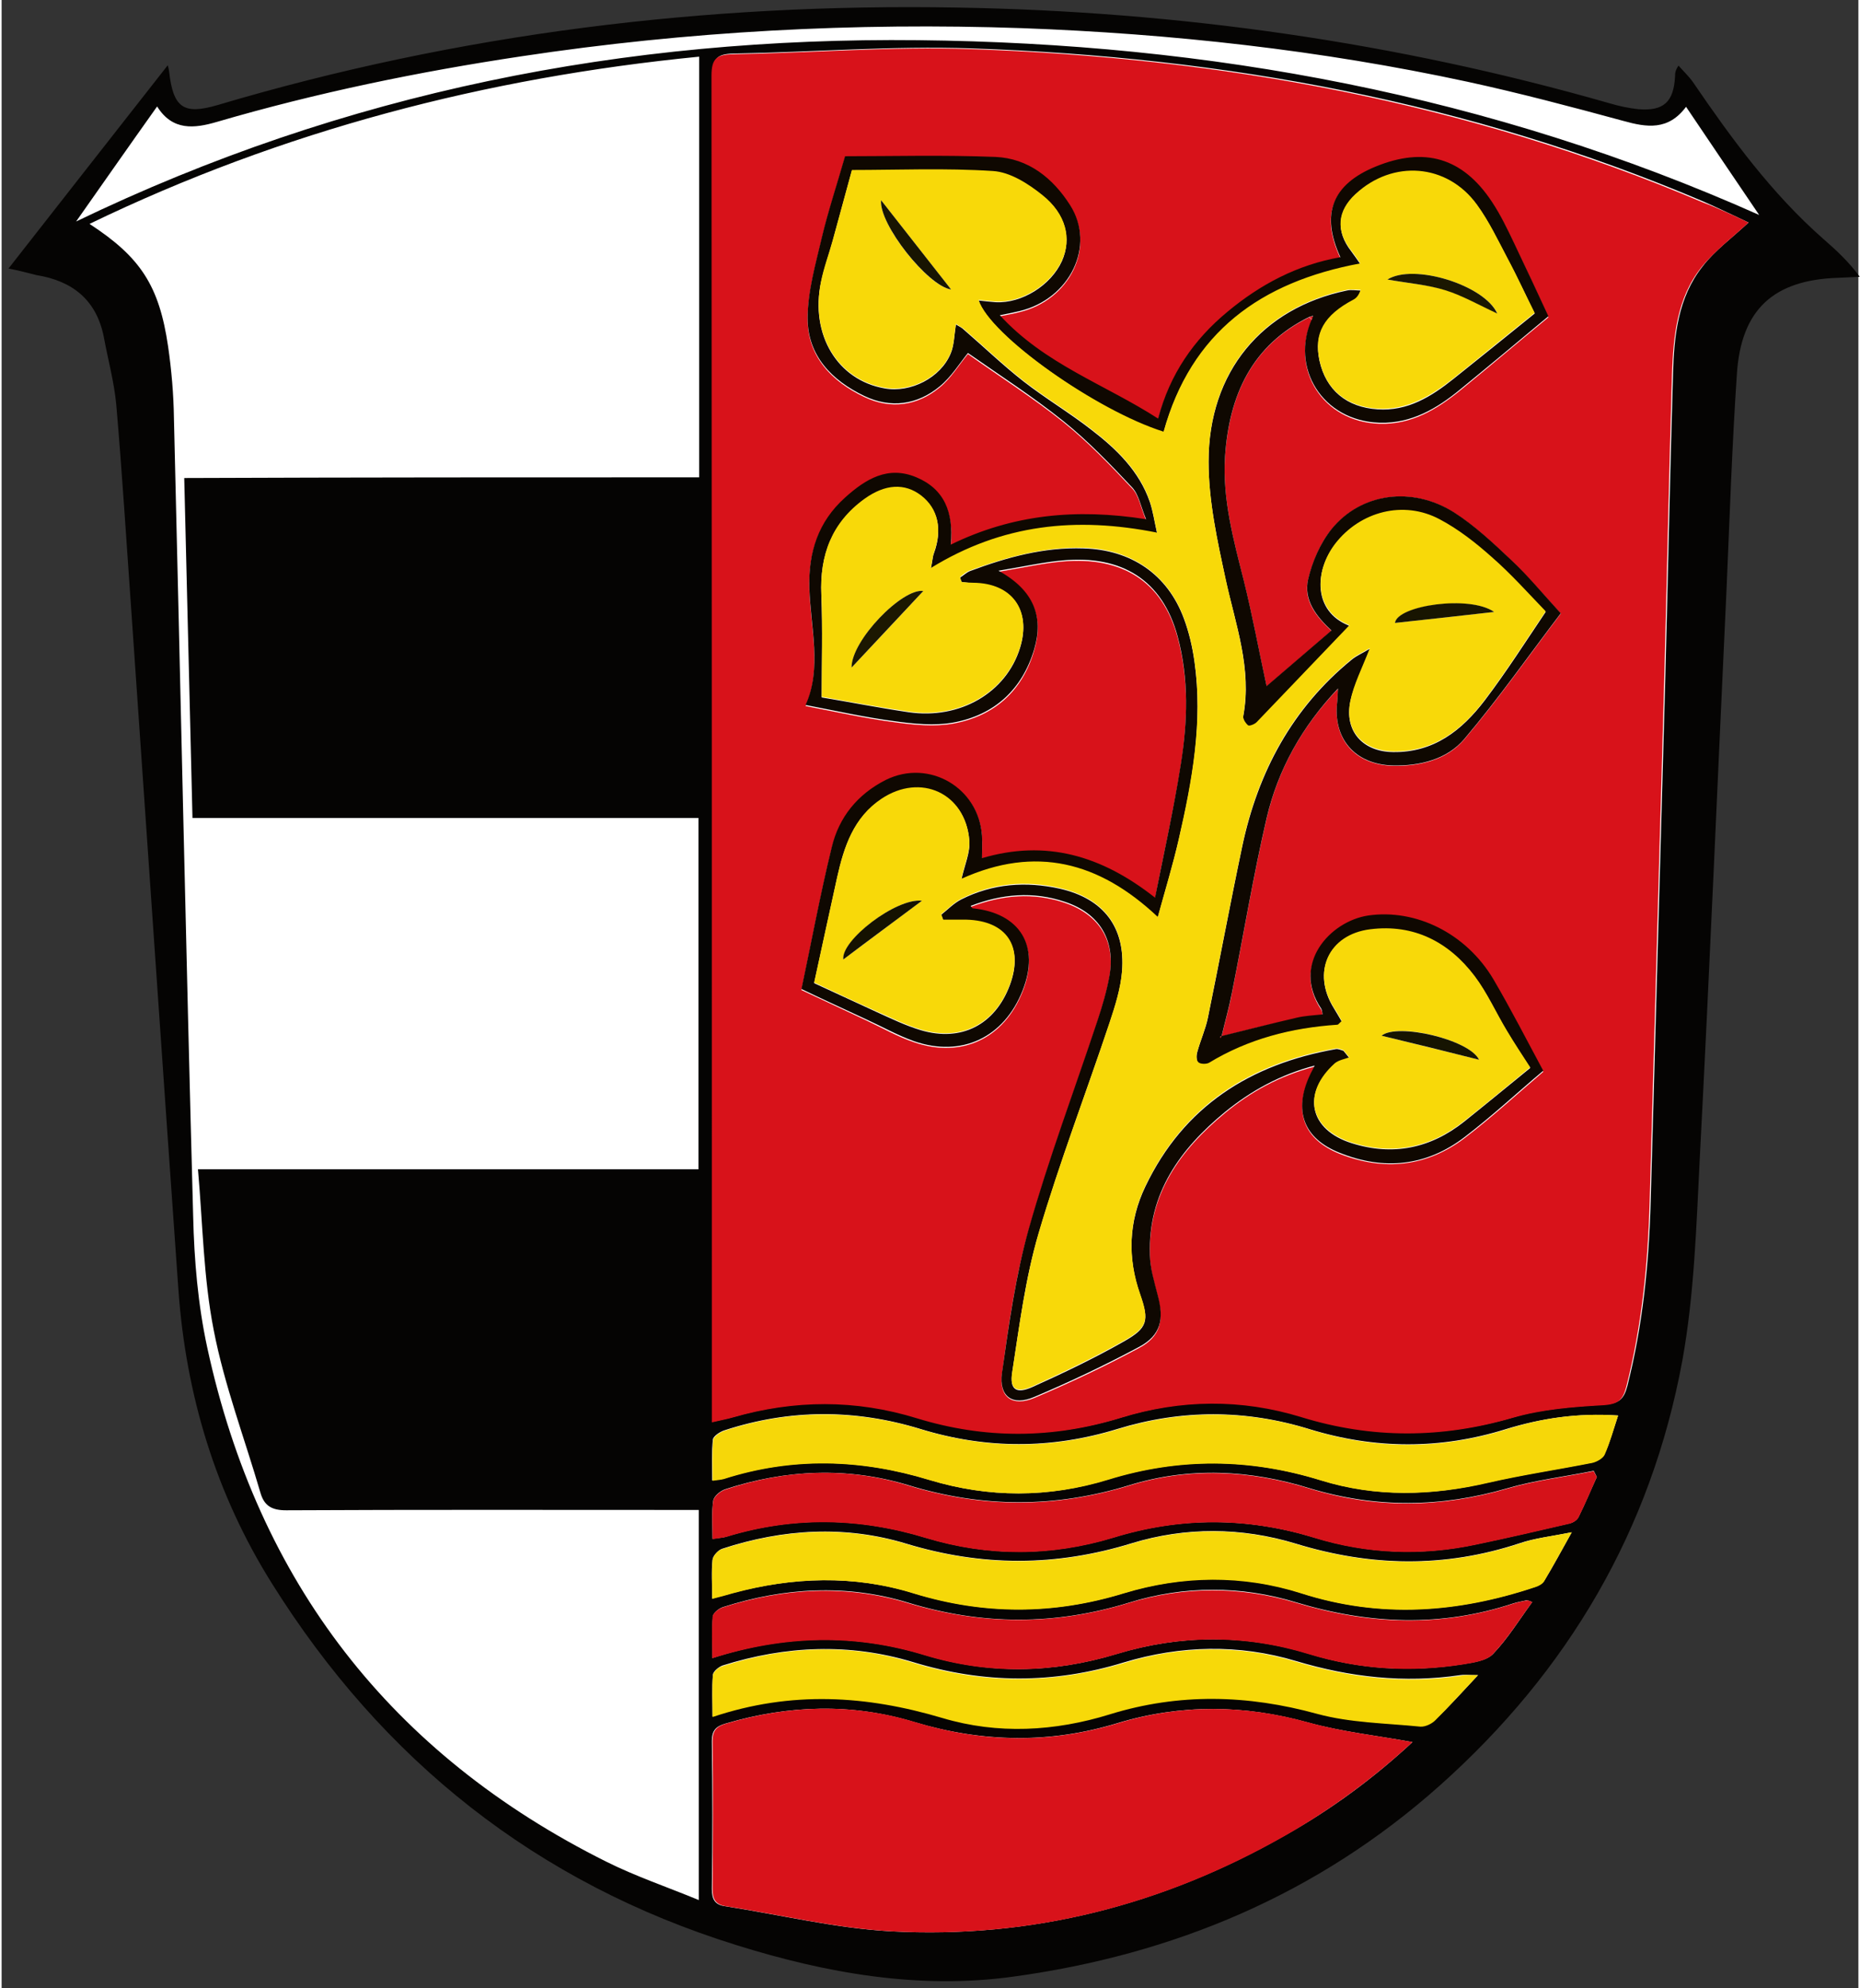 <?xml version="1.0" encoding="utf-8" standalone="no"?><!-- Generator: Adobe Illustrator 24.3.0, SVG Export Plug-In . SVG Version: 6.00 Build 0)  --><svg xmlns="http://www.w3.org/2000/svg" xmlns:xlink="http://www.w3.org/1999/xlink" height="187" id="Ebene_2" style="enable-background:new 0 0 540.9 579;" version="1.1" viewBox="0 0 540.9 579" width="175" x="0px" xml:space="preserve" y="0px">
<rect x="0" y="0" width="540.9" height="579" fill="#333333" stroke="none"/>
<style type="text/css">
	.st0{fill:#FFFFFF;}
	.st1{fill:#050403;}
	.st2{fill:#D8121A;}
	.st3{fill:#F6D709;}
	.st4{fill:#D51219;}
	.st5{fill:#F6D809;}
	.st6{fill:#D61219;}
	.st7{fill:#F7D909;}
	.st8{fill:#0F0801;}
	.st9{fill:#F8D909;}
	.st10{fill:#1B1701;}
	.st11{fill:#181501;}
	.st12{fill:#1C1801;}
	.st13{fill:#161401;}
	.st14{fill:#151201;}
</style>
<path class="st0" d="M13.4,71.3c0,0,29,11.5,29,40.5l12,270c0,0,24,168,203,190c0,0,105,11,186-85c0,0,44-18,50-263l7-134l17-21  L490.6,26c0,0-1.7,11.7-15.1,8.4c0,0-91.3-30.1-206-30.1c0,0-118,0.8-211,30.1c0,0-15.9,0.8-11.7-8.4L13.4,71.3z"/>
<g>
	<path class="st1" d="M2,78.2C17.6,58.3,33,38.6,48.4,19c0.1,0.4,0.3,1.1,0.4,1.9c1.2,10.5,4.2,12.6,14.1,9.7   C133.2,9.7,205.2,0.9,278.4,2.2c64.5,1.1,128,10.1,190.1,27.9c2.7,0.8,5.5,1.4,8.3,1.7c7.4,0.6,10.3-2.1,10.7-9.6   c0-0.8,0-1.6,1-3.1c1.4,1.6,3,3.1,4.2,4.8c11.2,16.4,22.9,32.4,37.9,45.6c3.8,3.3,7.5,6.7,10.7,11.1c-2.1,0.1-4.2,0.2-6.3,0.3   c-18.8,0.6-28.3,9.2-29.5,28.1c-1.4,20.8-2.1,41.6-3,62.4c-2.6,55.3-4.9,110.5-7.8,165.8c-1,19.8-1.6,39.8-5.1,59.1   c-9.1,49.2-33.2,90.3-70.7,123.7c-35.6,31.7-77.5,49.2-124.2,55.6c-27.5,3.8-54.5-1-80.7-9.2c-58.2-18.1-103-53.8-135.2-105.2   c-16.4-26.1-25.1-54.9-27.3-85.6c-4.7-66.3-9.2-132.6-13.8-198.9c-1.4-19.6-2.6-39.2-4.3-58.8c-0.6-6.6-2.4-13.1-3.6-19.6   c-2.1-10.9-9.1-16.5-19.7-18.2C7,79.3,4.2,78.6,2,78.2z M508.9,64.8c-4.1-1.9-8.5-4.1-13.1-6.1c-68.1-29-139.6-42.1-213.2-44.6   c-23.1-0.8-46.3,1.1-69.4,1.5c-4.6,0.1-6.1,1.3-6.1,6.2c0.1,128.8,0.1,257.6,0.1,386.4c0,1.8,0,3.5,0,5.8c2.5-0.6,4.3-0.9,6-1.4   c17.9-5.2,35.9-5.3,53.7,0.2c19.9,6.1,39.6,6,59.4-0.1c17.5-5.4,35.2-5.6,52.7-0.2c20.5,6.3,40.8,6.2,61.4,0.2   c8.5-2.5,17.6-3.1,26.6-3.7c4.2-0.3,5.6-1.6,6.6-5.4c4.5-17.7,6.3-35.7,6.8-53.9c1.4-50.1,2.8-100.2,4.2-150.4   c0.8-30.1,1.4-60.3,2.3-90.4c0.3-11,1.4-22.2,8.6-31.3C499,73,504.2,69.2,508.9,64.8z M203.2,139c0-41,0-81.5,0-122.5   C141.1,22.6,81.9,38,25.6,65.2c14.9,9.7,20.3,18,22.9,35.7c1,6.9,1.6,13.9,1.7,20.9c1.9,77.5,3.5,154.9,5.6,232.4   c0.3,12.8,1.4,25.7,4.1,38.2c14.8,68.3,53.5,118.4,116.2,149.7c8.6,4.3,17.8,7.4,27,11.2c0-38.5,0-75.9,0-113.6c-2.1,0-3.9,0-5.7,0   c-38.2,0-76.3-0.1-114.5,0.1c-4.2,0-6.4-1.3-7.5-5.1c-4.6-15.8-10.5-31.3-13.6-47.3c-3-15.2-3.2-31-4.6-46.9c49.5,0,97.6,0,145.8,0   c0-34.2,0-68.1,0-102.3c-49.3,0-98.2,0-147.4,0c-0.8-33.1-1.6-65.8-2.4-99C103.5,139,153.2,139,203.2,139z M411,507.3   c-10.4-1.9-20.6-3-30.4-5.7c-18.7-5.2-37.1-5.4-55.6,0.2c-19.7,6-39.3,5.6-59-0.3c-18.4-5.6-36.7-5-55.1,0.4c-2.8,0.8-4,2-4,5.1   c0.2,14.3,0.2,28.7,0,43c0,3,0.8,4.7,3.9,5.1c16.1,2.5,32.1,6.4,48.2,7.3c40.9,2.2,79.2-7.6,114.8-27.9   C387.4,526.9,399.8,517.7,411,507.3z M470.9,412.2c-11.8-0.8-22.4,0.8-32.8,4c-19,5.9-38,5.8-57,0c-18.7-5.8-37.4-5.8-56-0.1   c-19.2,5.9-38.3,5.9-57.5,0c-19-5.8-38-5.8-57,0.4c-1.3,0.4-3.3,1.7-3.4,2.7c-0.4,3.8-0.2,7.7-0.2,11.9c1.7-0.3,2.5-0.3,3.3-0.5   c20-6.4,39.9-5.8,59.9,0.3c17.3,5.3,34.8,5.3,52.1-0.1c20.7-6.4,41.2-6.2,61.9,0.2c16.1,5,32.4,4.6,48.8,0.7   c10-2.3,20.2-3.8,30.3-5.8c1.4-0.3,3.1-1.3,3.6-2.4C468.5,420.1,469.5,416.4,470.9,412.2z M490.7,31.1c-5.2,7-11.5,6-18.3,4.1   c-15.1-4.1-30.2-8.1-45.4-11.4c-42.7-9.2-86.1-14-129.7-15.6c-48.9-1.7-97.5,0.9-145.9,8.2c-30,4.5-59.6,10.6-88.7,19.1   c-6.5,1.9-12.9,2.7-17.4-4.5C37.4,42.1,30,52.7,21.7,64.5C100.1,26.7,181.8,10.8,267,11.7c84.8,0.9,166.7,16,245,50.9   C505.1,52.4,498.1,42.1,490.7,31.1z M464.7,430.1c-0.3-0.6-0.6-1.2-0.9-1.8c-8.4,1.7-17,2.7-25.2,5.1c-19.3,5.6-38.3,5.8-57.5,0   c-17.4-5.4-35.1-6.3-52.6-0.9c-21.5,6.6-42.7,6.6-64.3,0c-17.8-5.4-35.8-4.6-53.5,1.2c-1.4,0.5-3.2,2-3.4,3.3   c-0.5,3.5-0.2,7.2-0.2,11.1c1.9-0.3,3.1-0.3,4.2-0.7c19.4-5.9,38.7-5.5,58,0.4c18.2,5.5,36.4,5.4,54.6-0.1c19.5-6,38.9-5.9,58.4,0   c15.6,4.8,31.4,5.4,47.3,2c9.1-1.9,18.1-4,27.2-6.1c1-0.2,2.2-1,2.6-1.9C461.3,437.9,462.9,434,464.7,430.1z M457.4,446.2   c-6,1.2-10.8,1.7-15.2,3.2c-21.8,7.2-43.3,6.8-65.2,0.1c-15.8-4.8-32.1-4.9-47.8-0.1c-22.1,6.8-43.6,6.8-65.7,0.1   c-17.8-5.4-35.9-4.3-53.6,1.5c-1.2,0.4-2.7,2.1-2.8,3.2c-0.4,3.6-0.1,7.2-0.1,11.3c2.4-0.7,4.2-1.1,5.9-1.6   c17.6-4.7,35.3-5.3,52.7,0c20.6,6.3,40.8,6.3,61.3,0c17.1-5.2,34.7-5.5,51.7,0c23.1,7.4,45.6,5.7,68.1-1.8c1-0.3,2.2-1,2.7-1.8   C452,456.1,454.3,451.7,457.4,446.2z M445.9,466.5c-1-0.3-1.3-0.5-1.6-0.5c-1.3,0.3-2.6,0.5-3.9,0.9c-21.1,7-42.1,6.1-63.3-0.3   c-16.1-4.9-32.6-4.9-48.7,0.1c-21.5,6.6-42.7,6.6-64.3,0c-18-5.5-36.2-4.4-54,1.3c-1.2,0.4-2.8,1.7-2.9,2.7   c-0.3,3.8-0.1,7.7-0.1,12.1c21.1-6.8,41.4-7.1,61.8-0.9c18.7,5.7,37.3,5.4,56-0.3c18.6-5.6,37.4-5.7,56,0c14.8,4.6,29.7,5.4,44.9,3   c3-0.5,6.8-1,8.7-3C438.8,477.1,442.1,471.7,445.9,466.5z M430.1,487.8c-2.6,0-3.9-0.2-5.2,0c-16.3,2.4-32.1,0.6-47.8-4.1   c-16.7-5-33.6-4.6-50.2,0.4c-20.5,6.3-40.8,6.2-61.4-0.1c-18.5-5.6-37.1-4.8-55.5,1c-1.1,0.4-2.7,1.7-2.8,2.7   c-0.3,3.9-0.1,7.7-0.1,12.1c23-7.7,44.8-6.3,67,0.3c16,4.8,32.6,3.9,48.8-1.1c20.2-6.2,40.1-5.8,60.4-0.1c9.6,2.7,20,2.7,30,3.7   c1.4,0.1,3.2-0.8,4.3-1.8C421.6,497.1,425.3,492.9,430.1,487.8z"/>
	<path class="st2" d="M508.9,64.8c-4.7,4.4-9.8,8.2-13.7,13c-7.2,9-8.2,20.2-8.6,31.3c-0.9,30.1-1.5,60.3-2.3,90.4   c-1.4,50.1-2.8,100.2-4.2,150.4c-0.5,18.2-2.3,36.2-6.8,53.9c-1,3.8-2.3,5.1-6.6,5.4c-8.9,0.5-18,1.2-26.6,3.7   c-20.6,6-40.9,6.1-61.4-0.2c-17.5-5.4-35.2-5.2-52.7,0.2c-19.9,6.1-39.5,6.2-59.4,0.1c-17.8-5.5-35.7-5.4-53.7-0.2   c-1.7,0.5-3.5,0.8-6,1.4c0-2.2,0-4,0-5.8c0-128.8,0-257.6-0.1-386.4c0-4.9,1.5-6.1,6.1-6.2c23.1-0.4,46.3-2.3,69.4-1.5   c73.6,2.5,145.1,15.7,213.2,44.6C500.3,60.7,504.8,62.9,508.9,64.8z M355.4,301.8C355.4,301.8,355.4,301.8,355.4,301.8   c1-4.2,2.2-8.3,3-12.6c3.4-16.9,6.2-34,10.1-50.8c3.3-14.1,10.1-26.6,20.8-37.8c-0.1,1.8-0.1,2.7-0.2,3.7   c-1.4,11,5.2,18.4,16.1,18.7c8.1,0.2,15.9-1.8,20.9-7.7c10-11.8,19-24.6,28.1-36.6c-5.4-5.9-9.6-10.9-14.3-15.4   c-5.3-5-10.7-10.1-16.8-14c-12.2-7.8-27.1-5.7-35.7,4.9c-3.3,4-5.5,9.4-6.8,14.6c-1.5,6.1,2.5,10.9,6.8,14.9   c-6.7,5.8-13.2,11.3-18.9,16.2c-2.2-10.2-4.1-20.5-6.6-30.6c-3-12-6.3-23.9-5.5-36.3c1.2-17.6,7.6-32.3,24.5-40.6   c0.3,0.3,0.5,0.5,0.8,0.8c-6.4,14.2,3.1,29.7,19.7,30.2c9.2,0.3,16.6-4.1,23.5-9.7c8.7-7.1,17.2-14.3,25.7-21.3   c-3-6.5-6.4-13.9-9.9-21.1c-2-4.2-4-8.4-6.6-12.3c-8.5-12.8-19.6-16-33.8-10.2c-12.7,5.2-16.2,13.7-10.3,26.4   c-12.5,2.3-23.3,8-32.9,15.9c-9.8,8.1-16.8,18.3-20.2,31.1c-15.5-10-33-15.8-46.1-30.1c2.5-0.5,4.2-0.8,5.7-1.2   c14.7-3.5,22.3-19,14.8-30.8c-5.1-7.9-12.2-13.7-21.8-14.1c-15-0.6-30.1-0.2-43.8-0.2c-2.5,8.7-5,16.2-6.8,23.8   c-1.8,7.7-4.1,15.6-4.1,23.4c0,10.8,7,18.1,16.5,22.6c7.7,3.7,15.5,2.6,22-2.8c3.3-2.7,5.6-6.6,8.2-9.7c9,6.4,18.9,12.7,27.9,19.9   c7.2,5.8,13.6,12.5,20,19.3c1.9,2,2.4,5.4,4,9.2c-20.4-3.2-38.9-1.4-56.9,7.4c0.9-9.3-1.9-16.2-10-19.6c-8.2-3.5-14.8,0.6-20.8,5.9   c-7.9,7.1-10.7,16-10.4,26.4c0.4,11.7,3.7,23.4-1.1,34c8.9,1.7,17.3,3.6,25.8,4.7c5.7,0.8,11.7,1.4,17.3,0.4   c11.9-2.2,20.1-9.5,23.5-21.3c2.8-9.5,0-17.2-10.4-22.9c7.3-1.2,12.9-2.5,18.7-3c17.2-1.5,29.1,5.7,33.5,22.2   c3.3,12.3,2.9,24.8,0.9,37.2c-2,12.7-4.9,25.3-7.5,38.8c-15.6-12.3-31.8-17-50.4-11.5c0-2.6,0.1-4.5,0-6.5   c-0.8-14.1-15.4-22.6-28-16.3c-8.3,4.1-13.6,10.9-15.8,19.7c-3.4,13.9-6,28-8.8,41.2c6,2.8,12.4,5.8,18.8,8.8   c4.7,2.2,9.2,4.8,14,6.4c13.9,4.8,26.2-1.1,31.6-14.7c5.2-13-0.7-22.6-14.5-24c-0.2,0-0.3-0.3-0.6-0.7c9.1-3.5,18.2-4.3,27.4-1.2   c10.1,3.4,14.9,11.2,13,21.7c-0.8,4.4-2.1,8.7-3.5,13c-6.7,20.2-14.2,40.2-20,60.6c-3.9,13.7-5.9,27.9-7.8,42   c-0.9,6.7,3.1,9.5,9.4,6.9c10.4-4.4,20.6-9.2,30.6-14.6c6.2-3.3,7.2-7.9,5.4-15c-1-3.8-2.2-7.8-2.3-11.7   c-0.6-18,8.8-30.9,21.9-41.7c7.4-6.1,15.8-10.8,26.1-13.5c-0.7,1.4-1.1,2.1-1.4,2.8c-4.8,10.4-1.8,18.4,8.7,22.6   c12.9,5.1,25.3,3.8,36.4-4.6c8-6.1,15.5-13,22.9-19.3c-4.8-8.8-9.4-17.9-14.5-26.6c-7.9-13.5-22.6-20.7-36.5-18.6   c-11.1,1.6-22.4,14.2-13.7,27.1c0.3,0.5,0.3,1.1,0.4,1.7c-2.8,0.4-5.3,0.5-7.7,1C369.8,298.1,362.6,300,355.4,301.8z"/>
	<path class="st2" d="M411,507.3c-11.2,10.4-23.6,19.5-37,27.2c-35.6,20.3-73.9,30.1-114.8,27.9c-16.2-0.9-32.1-4.8-48.2-7.3   c-3.1-0.5-3.9-2.1-3.9-5.1c0.1-14.3,0.2-28.7,0-43c0-3.1,1.2-4.3,4-5.1c18.3-5.4,36.7-6,55.1-0.4c19.6,6,39.3,6.3,59,0.3   c18.5-5.6,36.9-5.4,55.6-0.2C390.4,504.3,400.7,505.4,411,507.3z"/>
	<path class="st3" d="M470.9,412.2c-1.4,4.3-2.4,8-3.9,11.4c-0.5,1.1-2.3,2.1-3.6,2.4c-10.1,2-20.3,3.5-30.3,5.8   c-16.4,3.8-32.7,4.3-48.8-0.7c-20.7-6.4-41.2-6.6-61.9-0.2c-17.3,5.3-34.8,5.3-52.1,0.1c-20-6.1-39.9-6.7-59.9-0.3   c-0.8,0.2-1.6,0.3-3.3,0.5c0-4.1-0.2-8,0.2-11.9c0.1-1,2.1-2.3,3.4-2.7c18.9-6.2,38-6.2,57-0.4c19.2,5.9,38.3,5.9,57.5,0   c18.7-5.7,37.4-5.7,56,0.1c19,5.9,38,5.9,57,0C448.5,413,459.1,411.4,470.9,412.2z"/>
	<path class="st4" d="M464.7,430.1c-1.7,3.9-3.4,7.9-5.3,11.7c-0.4,0.9-1.6,1.6-2.6,1.9c-9,2.1-18.1,4.2-27.2,6.1   c-15.9,3.4-31.8,2.8-47.3-2c-19.5-6-38.9-6-58.4,0c-18.1,5.5-36.4,5.6-54.6,0.1c-19.3-5.9-38.6-6.3-58-0.4   c-1.1,0.3-2.3,0.4-4.2,0.7c0-3.9-0.3-7.5,0.2-11.1c0.2-1.3,2-2.8,3.4-3.3c17.7-5.9,35.7-6.7,53.5-1.2c21.6,6.6,42.7,6.6,64.3,0   c17.5-5.4,35.2-4.5,52.6,0.9c19.2,5.9,38.2,5.6,57.5,0c8.2-2.4,16.8-3.4,25.2-5.1C464,428.9,464.4,429.5,464.7,430.1z"/>
	<path class="st5" d="M457.4,446.2c-3.1,5.6-5.5,9.9-8,14.2c-0.5,0.9-1.7,1.5-2.7,1.8c-22.5,7.5-45,9.2-68.1,1.8   c-17-5.4-34.6-5.2-51.7,0c-20.6,6.3-40.8,6.3-61.3,0c-17.4-5.4-35.1-4.8-52.7,0c-1.7,0.5-3.5,1-5.9,1.6c0-4.1-0.2-7.8,0.1-11.3   c0.1-1.2,1.6-2.9,2.8-3.2c17.7-5.8,35.8-6.9,53.6-1.5c22.1,6.7,43.7,6.7,65.7-0.1c15.7-4.8,32-4.7,47.8,0.1   c21.9,6.7,43.4,7.1,65.2-0.1C446.7,447.9,451.5,447.4,457.4,446.2z"/>
	<path class="st6" d="M445.9,466.5c-3.8,5.2-7.2,10.7-11.5,15.2c-1.9,2-5.7,2.5-8.7,3c-15.2,2.4-30.1,1.5-44.9-3   c-18.6-5.7-37.4-5.7-56,0c-18.7,5.6-37.3,6-56,0.3c-20.3-6.2-40.6-5.8-61.8,0.9c0-4.3-0.2-8.2,0.1-12.1c0.1-1,1.7-2.3,2.9-2.7   c17.9-5.7,36.1-6.7,54-1.3c21.6,6.5,42.7,6.6,64.3,0c16.1-4.9,32.6-4.9,48.7-0.1c21.2,6.4,42.1,7.3,63.3,0.3   c1.3-0.4,2.6-0.7,3.9-0.9C444.6,465.9,444.9,466.2,445.9,466.5z"/>
	<path class="st7" d="M430.1,487.8c-4.7,5-8.5,9.2-12.5,13.2c-1,1-2.9,1.9-4.3,1.8c-10-1-20.4-1.1-30-3.7   c-20.3-5.6-40.3-6.1-60.4,0.1c-16.1,5-32.7,5.9-48.8,1.1c-22.2-6.6-44-8-67-0.3c0-4.4-0.2-8.3,0.1-12.1c0.1-1,1.6-2.4,2.8-2.7   c18.4-5.9,37-6.7,55.5-1c20.6,6.3,40.8,6.3,61.4,0.1c16.6-5.1,33.6-5.4,50.2-0.4c15.7,4.7,31.6,6.5,47.8,4.1   C426.2,487.7,427.5,487.8,430.1,487.8z"/>
	<path class="st8" d="M380.9,92.3c-16.8,8.3-23.3,22.9-24.5,40.6c-0.8,12.5,2.5,24.4,5.5,36.3c2.5,10.1,4.4,20.4,6.6,30.6   c5.7-4.9,12.1-10.4,18.9-16.2c-4.3-4-8.2-8.8-6.8-14.9c1.2-5.1,3.5-10.5,6.8-14.6c8.6-10.6,23.5-12.6,35.7-4.9   c6.1,3.9,11.5,9,16.8,14c4.7,4.4,8.9,9.5,14.3,15.4c-9.2,12.1-18.1,24.8-28.1,36.6c-5,5.9-12.9,7.9-20.9,7.7   c-10.9-0.3-17.5-7.8-16.1-18.7c0.1-0.9,0.1-1.9,0.2-3.7c-10.6,11.2-17.5,23.7-20.8,37.8c-3.9,16.8-6.7,33.9-10.1,50.8   c-0.8,4.2-2,8.4-3,12.6c-0.1,0.1-0.3,0.1-0.4,0.2c-0.1,0,0,0.2,0,0.3c0.1-0.2,0.2-0.3,0.4-0.5c7.2-1.8,14.4-3.6,21.7-5.3   c2.4-0.6,4.9-0.7,7.7-1c-0.1-0.5-0.1-1.2-0.4-1.7c-8.7-12.9,2.5-25.4,13.7-27.1c13.8-2,28.5,5.1,36.5,18.6   c5.1,8.7,9.7,17.7,14.5,26.6c-7.5,6.3-14.9,13.2-22.9,19.3c-11.1,8.5-23.5,9.8-36.4,4.6c-10.6-4.2-13.5-12.3-8.7-22.6   c0.3-0.7,0.7-1.3,1.4-2.8c-10.2,2.7-18.6,7.4-26.1,13.5c-13.1,10.8-22.5,23.7-21.9,41.7c0.1,3.9,1.3,7.8,2.3,11.7   c1.9,7,0.9,11.6-5.4,15c-9.9,5.3-20.2,10.2-30.6,14.6c-6.3,2.7-10.3-0.1-9.4-6.9c2-14.1,4-28.4,7.8-42c5.8-20.5,13.3-40.4,20-60.6   c1.4-4.2,2.7-8.6,3.5-13c1.9-10.5-2.9-18.4-13-21.7c-9.2-3.1-18.3-2.3-27.4,1.2c0.3,0.4,0.4,0.7,0.6,0.7c13.8,1.4,19.7,11,14.5,24   c-5.4,13.6-17.7,19.5-31.6,14.7c-4.8-1.7-9.4-4.3-14-6.4c-6.4-3-12.8-5.9-18.8-8.8c2.8-13.2,5.4-27.3,8.8-41.2   c2.1-8.8,7.5-15.5,15.8-19.7c12.6-6.2,27.1,2.3,28,16.3c0.1,2,0,3.9,0,6.5c18.6-5.5,34.8-0.8,50.4,11.5c2.7-13.5,5.5-26.1,7.5-38.8   c2-12.4,2.4-24.9-0.9-37.2c-4.4-16.5-16.3-23.8-33.5-22.2c-5.7,0.5-11.4,1.8-18.7,3c10.4,5.7,13.2,13.5,10.4,22.9   c-3.5,11.7-11.6,19.1-23.5,21.3c-5.6,1-11.6,0.4-17.3-0.4c-8.5-1.1-16.9-3-25.8-4.7c4.8-10.6,1.5-22.4,1.1-34   c-0.3-10.4,2.5-19.3,10.4-26.4c6-5.4,12.5-9.4,20.8-5.9c8.1,3.4,10.9,10.2,10,19.6c18-8.8,36.5-10.6,56.9-7.4   c-1.6-3.8-2.1-7.1-4-9.2c-6.3-6.7-12.8-13.5-20-19.3c-9.1-7.3-18.9-13.6-27.9-19.9c-2.5,3.1-4.9,7-8.2,9.7   c-6.5,5.4-14.3,6.5-22,2.8c-9.4-4.5-16.5-11.7-16.5-22.6c0-7.8,2.3-15.7,4.1-23.4c1.8-7.6,4.3-15.1,6.8-23.8   c13.8,0,28.8-0.4,43.8,0.2c9.6,0.4,16.8,6.2,21.8,14.1c7.5,11.8-0.1,27.3-14.8,30.8c-1.6,0.4-3.2,0.7-5.7,1.2   c13.1,14.3,30.6,20.1,46.1,30.1c3.4-12.9,10.4-23,20.2-31.1c9.6-8,20.4-13.7,32.9-15.9c-5.8-12.6-2.4-21.2,10.3-26.4   c14.2-5.8,25.3-2.6,33.8,10.2c2.6,3.9,4.6,8.1,6.6,12.3c3.5,7.3,6.9,14.6,9.9,21.1c-8.4,7-17,14.2-25.7,21.3   c-6.8,5.6-14.3,10-23.5,9.7c-16.6-0.5-26.1-16-19.7-30.2c0.1-0.3,0.2-0.7,0.3-1C381.7,92.1,381.3,92.2,380.9,92.3z M279.7,169.5   c-0.2-0.4-0.4-0.9-0.5-1.3c1-0.6,1.9-1.5,2.9-1.9c10.7-4,21.5-7,33.1-6.6c13.8,0.4,24.4,7.5,29.2,20.4c1.5,4,2.5,8.3,3.1,12.6   c2.5,17.6-0.6,34.8-4.6,51.9c-1.7,7.4-3.9,14.6-6.1,22.6c-17.2-16.2-35.7-20.9-57.2-11.1c1-4.4,2.6-7.9,2.3-11.3   c-1.1-13.7-14.2-19.6-25.6-12c-8.2,5.4-10.9,13.9-12.9,22.8c-2.3,10.4-4.5,20.7-6.7,30.7c5.6,2.6,11.9,5.5,18.2,8.4   c4.2,1.9,8.5,4,12.9,5.3c11.8,3.5,21.6-1.6,25.9-13.1c4.1-11-0.9-18.6-12.7-18.9c-2.2-0.1-4.4,0-6.7,0c-0.2-0.5-0.4-1-0.6-1.6   c1.9-1.5,3.7-3.4,5.9-4.5c9.1-4.6,18.8-5.3,28.7-3.1c12.7,2.9,19.1,11.2,18.1,24.1c-0.4,5-2,10.1-3.6,14.9   c-6.9,20.5-14.6,40.7-20.7,61.4c-3.9,13.1-5.6,26.9-7.7,40.5c-0.8,5,1.2,6.3,5.9,4.2c9.1-4.1,18.1-8.4,26.7-13.3   c6.9-3.9,7.3-6,4.7-13.5c-3.8-10.7-3.4-21.4,1.5-31.6c11.2-23.4,30.6-35.6,55.5-40c0.7-0.1,1.5,0.3,2.2,0.5   c0.6,0.7,1.1,1.4,1.7,2.1c-1.4,0.6-3.1,0.8-4.2,1.7c-9.7,8.7-7.5,19.2,4.9,23.1c12,3.8,23,1.5,32.8-6.3   c6.5-5.2,12.8-10.4,19.2-15.6c-2.2-3.4-4.6-7-6.8-10.7c-3.2-5.3-5.7-11-9.4-15.9c-7.5-9.9-17.7-15.2-30.4-13.6   c-12.2,1.5-17.1,12.4-10.6,22.8c0.8,1.3,1.6,2.7,2.3,3.9c-0.8,0.7-1,1.1-1.3,1.1c-13.3,0.8-25.9,4.1-37.4,11.1   c-0.8,0.5-2.5,0.4-3.1-0.2c-0.6-0.6-0.6-2.1-0.3-3.1c0.9-3.4,2.4-6.6,3.1-10c3.4-16.6,6.5-33.3,10-49.9   c4.6-21.7,14.6-40.3,31.9-54.4c1.3-1.1,3-1.8,5.3-3.2c-2.2,6-4.7,10.6-5.7,15.4c-1.8,8.6,3.6,14.6,12.4,14.7   c11.9,0.2,20.1-6.3,26.8-15.1c6.3-8.3,11.9-17.1,17.7-25.7c-5.2-5.3-10.1-10.8-15.6-15.7c-4.7-4.1-9.8-8.1-15.3-11.1   c-10.5-5.6-23.2-2.3-30.4,7.1c-6.2,8-6.3,19.5,3.8,23.6c0.4,0.2,0.6,0.8,0.2,0.3c-9.1,9.5-17.9,18.8-26.9,28.1   c-0.6,0.6-2.1,1.2-2.5,0.9c-0.8-0.6-1.6-2-1.4-2.8c2.6-13.8-2.2-26.6-5.1-39.7c-2.4-11.3-5-22.9-5-34.4c0-26.3,15.7-44.8,40.3-49.9   c1.3-0.3,2.7,0,4,0c-0.6,1.8-1.3,2.5-2.2,2.9c-8.5,4.5-11.4,9.8-9.8,17.5c1.9,8.6,7.9,13.6,16.9,14.2c8.8,0.6,15.7-3.7,22.2-8.9   c7.9-6.3,15.7-12.6,23.6-19c-2.4-4.9-5-10.5-7.9-15.9c-2.8-5.3-5.4-10.8-8.9-15.6c-8.6-12-24.4-13.2-35.4-3.1   c-5.3,4.9-5.7,10.7-1.3,16.4c0.9,1.2,1.8,2.5,2.7,3.8c-29.1,5.5-49.3,20.2-57.3,49c-19.5-6.2-50.7-28.2-53.9-38.4   c1.8,0.2,3.4,0.4,5,0.5c7.6,0.4,16.1-4.9,19.3-12c2.8-6.4,1.2-13.6-5.7-19c-4.1-3.3-9.4-6.6-14.4-7c-13.9-0.9-27.8-0.3-41.1-0.3   c-1.9,7.1-3.8,13.8-5.6,20.5c-1.1,4-2.5,7.9-3.4,12c-3.2,15.3,4.8,28.5,18.5,30.9c7.6,1.4,16.4-3.1,19.3-10.2c1-2.4,1-5.3,1.5-8.4   c1.1,0.6,1.8,1,2.3,1.5c5.8,5,11.3,10.3,17.3,15c6.4,5,13.5,9.2,19.9,14.2c7.3,5.6,13.9,12,17,21c0.9,2.7,1.3,5.5,2.1,9.1   c-23.6-4.7-45.1-2.5-65.9,10.3c0.5-2.4,0.5-3.5,0.9-4.5c2.5-6.8,1.2-12.8-3.7-16.6c-4.8-3.7-10.5-3.4-16.6,1   c-9.5,6.9-13,16.3-12.5,27.8c0.4,10,0.1,20.1,0.1,29.8c7.9,1.3,16.5,3,25.3,4.3c15,2.2,28.5-5.7,32.5-18.8   c3.3-10.8-2.4-18.7-13.6-18.7C281.9,169.7,280.8,169.6,279.7,169.5z"/>
	<path class="st9" d="M279.7,169.5c1.1,0.1,2.2,0.2,3.4,0.2c11.2,0.1,16.9,7.9,13.6,18.7c-4,13.1-17.5,21-32.5,18.8   c-8.7-1.3-17.4-2.9-25.3-4.3c0-9.7,0.3-19.8-0.1-29.8c-0.5-11.5,3-20.9,12.5-27.8c6.1-4.4,11.8-4.7,16.6-1   c4.9,3.8,6.2,9.8,3.7,16.6c-0.4,1-0.4,2.1-0.9,4.5c20.8-12.8,42.3-15,65.9-10.3c-0.8-3.6-1.2-6.4-2.1-9.1c-3.1-9.1-9.8-15.4-17-21   c-6.4-5-13.5-9.2-19.9-14.2c-6-4.7-11.5-10-17.3-15c-0.6-0.5-1.3-0.8-2.3-1.5c-0.5,3.1-0.5,5.9-1.5,8.4   c-2.9,7.1-11.7,11.6-19.3,10.2c-13.7-2.4-21.7-15.6-18.5-30.9c0.8-4.1,2.3-8,3.4-12c1.8-6.7,3.7-13.4,5.6-20.5   c13.3,0,27.3-0.6,41.1,0.3c5,0.3,10.3,3.7,14.4,7c6.9,5.5,8.6,12.7,5.7,19c-3.2,7.1-11.7,12.4-19.3,12c-1.6-0.1-3.1-0.3-5-0.5   c3.2,10.3,34.4,32.3,53.9,38.4c8-28.9,28.2-43.6,57.3-49c-0.9-1.3-1.7-2.6-2.7-3.8c-4.5-5.8-4-11.5,1.3-16.4   c10.9-10.1,26.7-8.9,35.4,3.1c3.5,4.8,6.1,10.3,8.9,15.6c2.9,5.4,5.4,11,7.9,15.9c-7.9,6.3-15.7,12.7-23.6,19   c-6.5,5.1-13.4,9.4-22.2,8.9c-9.1-0.6-15.1-5.6-16.9-14.2c-1.7-7.7,1.3-13,9.8-17.5c0.8-0.4,1.6-1.1,2.2-2.9c-1.3,0-2.7-0.2-4,0   c-24.6,5.1-40.3,23.6-40.3,49.9c0,11.5,2.5,23.1,5,34.4c2.8,13.1,7.6,25.9,5.1,39.7c-0.2,0.9,0.7,2.2,1.4,2.8   c0.4,0.3,1.9-0.3,2.5-0.9c8.9-9.3,17.8-18.6,26.9-28.1c0.4,0.5,0.2-0.1-0.2-0.3c-10.1-4.2-9.9-15.6-3.8-23.6   c7.3-9.4,19.9-12.7,30.4-7.1c5.5,2.9,10.6,6.9,15.3,11.1c5.5,4.8,10.4,10.3,15.6,15.7c-5.8,8.5-11.4,17.4-17.7,25.7   c-6.6,8.8-14.9,15.3-26.8,15.1c-8.8-0.2-14.2-6.1-12.4-14.7c1-4.9,3.4-9.5,5.7-15.4c-2.3,1.4-4,2.1-5.3,3.2   c-17.4,14.2-27.4,32.8-31.9,54.4c-3.5,16.6-6.6,33.3-10,49.9c-0.7,3.4-2.1,6.6-3.1,10c-0.3,1-0.3,2.6,0.3,3.1   c0.6,0.6,2.3,0.6,3.1,0.2c11.5-7,24.1-10.2,37.4-11.1c0.3,0,0.5-0.4,1.3-1.1c-0.7-1.2-1.4-2.6-2.3-3.9   c-6.5-10.3-1.6-21.3,10.6-22.8c12.7-1.6,22.9,3.7,30.4,13.6c3.7,4.9,6.2,10.6,9.4,15.9c2.2,3.7,4.6,7.3,6.8,10.7   c-6.4,5.2-12.7,10.5-19.2,15.6c-9.8,7.8-20.8,10.1-32.8,6.3c-12.4-4-14.6-14.4-4.9-23.1c1.1-0.9,2.8-1.2,4.2-1.7   c-0.6-0.7-1.1-1.4-1.7-2.1c-0.7-0.2-1.5-0.6-2.2-0.5c-25,4.3-44.3,16.6-55.5,40c-4.9,10.2-5.3,20.8-1.5,31.6   c2.6,7.5,2.2,9.6-4.7,13.5c-8.7,4.9-17.7,9.2-26.7,13.3c-4.7,2.1-6.7,0.8-5.9-4.2c2.1-13.6,3.9-27.4,7.7-40.5   c6.1-20.7,13.9-40.9,20.7-61.4c1.6-4.8,3.2-9.9,3.6-14.9c1-12.9-5.4-21.2-18.1-24.1c-9.9-2.3-19.6-1.5-28.7,3.1   c-2.2,1.1-3.9,3-5.9,4.5c0.2,0.5,0.4,1,0.6,1.6c2.2,0,4.4,0,6.7,0c11.8,0.3,16.8,7.8,12.7,18.9c-4.3,11.5-14.1,16.6-25.9,13.1   c-4.4-1.3-8.6-3.4-12.9-5.3c-6.3-2.8-12.6-5.8-18.2-8.4c2.2-10,4.4-20.4,6.7-30.7c2-8.9,4.8-17.4,12.9-22.8   c11.4-7.6,24.4-1.7,25.6,12c0.3,3.4-1.4,6.9-2.3,11.3c21.5-9.7,40-5.1,57.2,11.1c2.2-8,4.4-15.2,6.1-22.6   c3.9-17.1,7.1-34.3,4.6-51.9c-0.6-4.3-1.6-8.5-3.1-12.6c-4.8-12.8-15.4-20-29.2-20.4c-11.5-0.3-22.4,2.7-33.1,6.6   c-1.1,0.4-2,1.2-2.9,1.9C279.3,168.6,279.5,169.1,279.7,169.5z M403.7,81.4c6.2,1.1,11.7,1.5,16.8,3c5,1.5,9.6,4.2,15.2,6.8   C431.9,83,411.3,76.6,403.7,81.4z M256.2,58.3c-0.7,6.9,13.6,25.1,20.4,26C269.8,75.6,263.2,67.2,256.2,58.3z M247.6,194.4   c7.2-7.6,14.1-15,20.9-22.3C262.4,171.2,247.6,186.4,247.6,194.4z M434.8,178.2c-7.1-4.9-28.3-1.8-28.9,3.2   C415.3,180.4,424.9,179.3,434.8,178.2z M402,301.6c9.6,2.4,18.9,4.6,28.4,7C427.6,302.7,406.5,297.7,402,301.6z M268.1,262.3   c-7.5-0.9-23.6,11.6-22.9,17.1C252.6,273.9,260.1,268.2,268.1,262.3z"/>
	<path class="st2" d="M380.9,92.3c0.4-0.1,0.7-0.1,1.1-0.2c-0.1,0.3-0.2,0.7-0.3,1C381.4,92.8,381.2,92.5,380.9,92.3z"/>
	<path class="st2" d="M355.4,301.8c-0.1,0.2-0.2,0.3-0.4,0.5c0-0.1-0.1-0.3,0-0.3C355.1,301.9,355.2,301.8,355.4,301.8   C355.4,301.8,355.4,301.8,355.4,301.8z"/>
	<path class="st10" d="M403.7,81.4c7.6-4.8,28.3,1.6,32,9.9c-5.6-2.6-10.3-5.3-15.2-6.8C415.3,82.9,409.9,82.5,403.7,81.4z"/>
	<path class="st11" d="M256.2,58.3c7,8.9,13.6,17.3,20.4,26C269.8,83.3,255.5,65.2,256.2,58.3z"/>
	<path class="st12" d="M247.6,194.4c-0.1-7.9,14.8-23.2,20.9-22.3C261.7,179.4,254.8,186.7,247.6,194.4z"/>
	<path class="st11" d="M434.8,178.2c-9.8,1.1-19.5,2.2-28.9,3.2C406.5,176.3,427.7,173.2,434.8,178.2z"/>
	<path class="st13" d="M402,301.6c4.5-3.8,25.6,1.1,28.4,7C420.9,306.2,411.6,303.9,402,301.6z"/>
	<path class="st14" d="M268.1,262.3c-7.9,5.9-15.5,11.5-22.9,17.1C244.4,273.9,260.6,261.4,268.1,262.3z"/>
</g>
</svg>